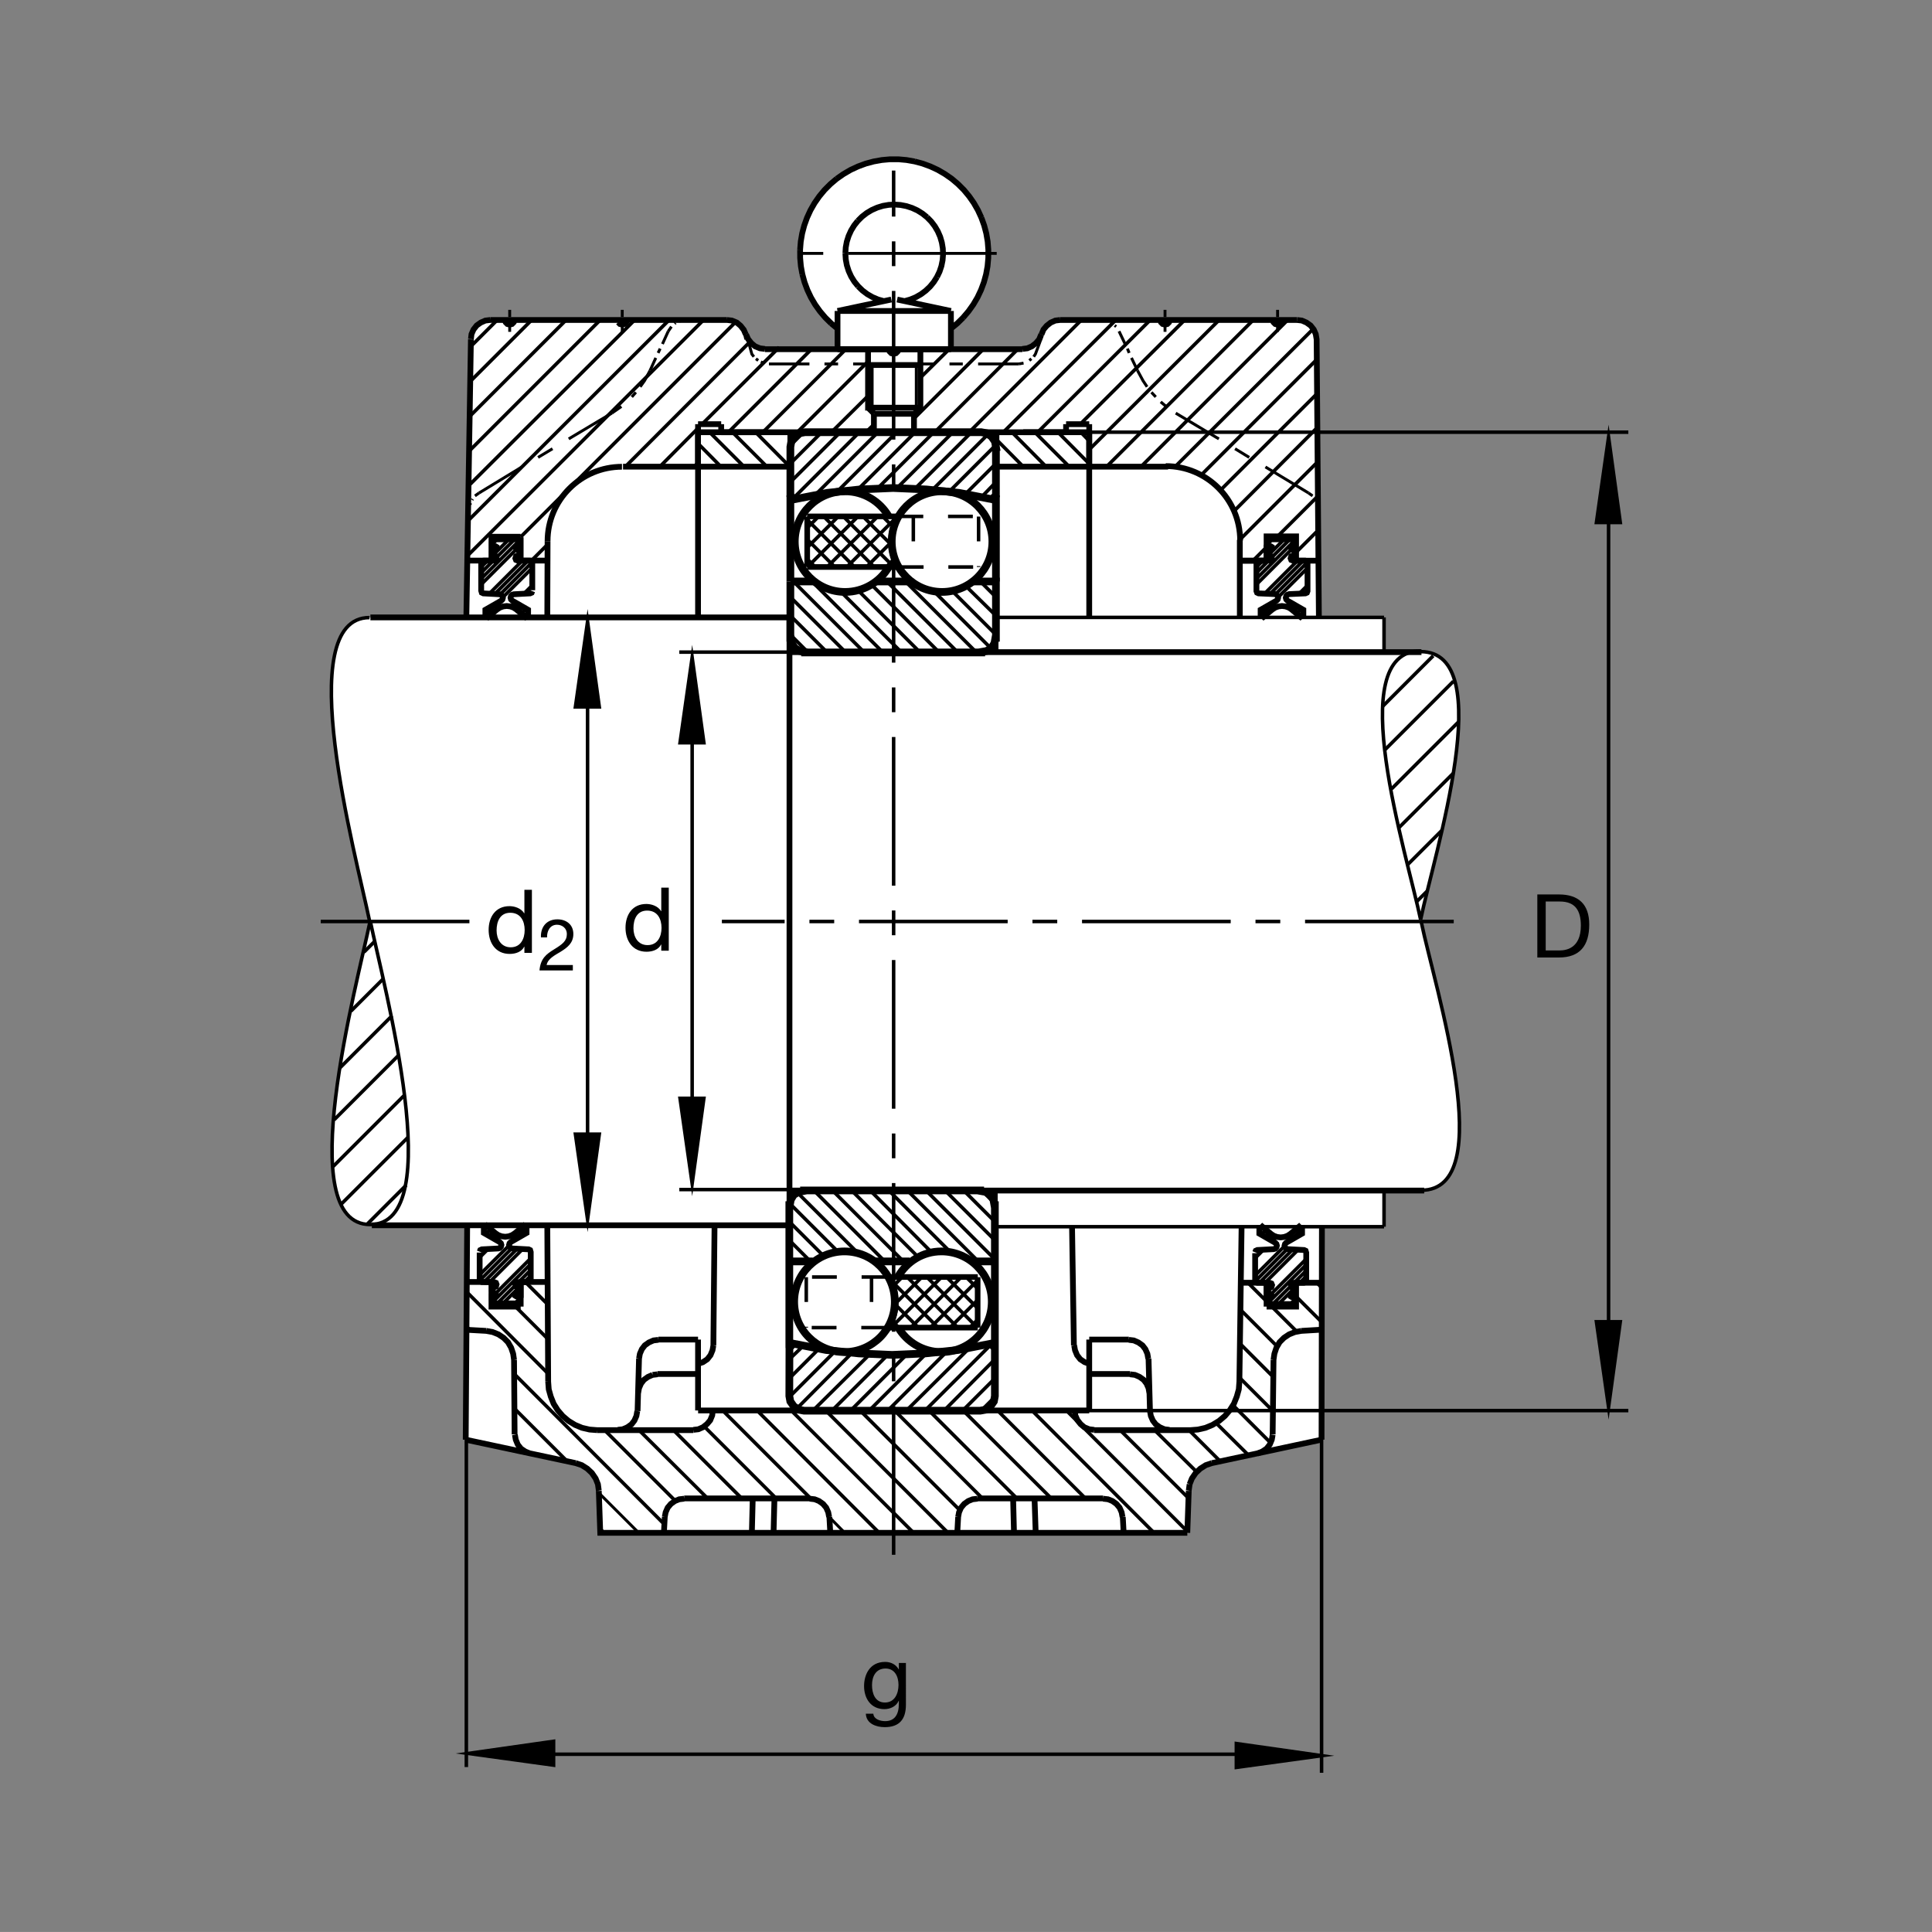 <?xml version="1.0" encoding="utf-8"?>
<!-- Generator: Adobe Illustrator 22.1.0, SVG Export Plug-In . SVG Version: 6.00 Build 0)  -->
<svg version="1.1" id="Ebene_1" xmlns="http://www.w3.org/2000/svg" xmlns:xlink="http://www.w3.org/1999/xlink" x="0px" y="0px"
	 viewBox="0 0 779.611 779.58" style="enable-background:new 0 0 779.611 779.58;" xml:space="preserve">
<rect x="0" y="0" width="779.611" height="779.58" fill="#808080" stroke="none"/>
<style type="text/css">
	.st0{fill:none;}
	.st1{fill-rule:evenodd;clip-rule:evenodd;fill:#FFFFFF;}
	.st2{fill:none;stroke:#000000;stroke-width:1.417;stroke-miterlimit:10.433;stroke-dasharray:60,10,10,10;}
	.st3{fill:none;stroke:#000000;stroke-width:1.165;stroke-miterlimit:10;}
	.st4{fill-rule:evenodd;clip-rule:evenodd;stroke:#000000;stroke-width:1.165;stroke-miterlimit:10;}
	.st5{fill:none;stroke:#000000;stroke-width:2.329;stroke-miterlimit:10;}
	.st6{stroke:#000000;stroke-width:2.329;stroke-miterlimit:10;}
	.st7{fill:none;stroke:#000000;stroke-width:1.417;stroke-miterlimit:10;}
	.st8{fill:none;stroke:#000000;stroke-width:2.33;stroke-miterlimit:10.433;}
	.st9{fill:none;stroke:#000000;stroke-width:1.417;stroke-miterlimit:10.433;}
	.st10{fill:none;stroke:#000000;stroke-width:1.165;stroke-miterlimit:10;stroke-dasharray:60,10,10,10;}
	.st11{fill:none;stroke:#000000;stroke-width:0;stroke-miterlimit:10;}
	.st12{fill:none;stroke:#000000;stroke-width:1.417;stroke-miterlimit:3.864;}
	.st13{stroke:#000000;stroke-width:1.165;stroke-miterlimit:10;}
	.st14{fill:none;stroke:#000000;stroke-width:3.107;stroke-miterlimit:10;}
	.st15{fill:#FFFFFF;stroke:#000000;stroke-width:3.107;stroke-miterlimit:3.864;}
	.st16{fill:none;stroke:#000000;stroke-width:3.107;stroke-miterlimit:3.864;}
	.st17{fill:none;stroke:#000000;stroke-width:2.268;stroke-miterlimit:10;}
	.st18{fill:none;stroke:#000000;stroke-width:0.851;stroke-miterlimit:3.864;}
	.st19{fill:none;stroke:#000000;stroke-width:1.417;stroke-miterlimit:10;stroke-dasharray:10,10;}
	.st20{fill:none;stroke:#000000;stroke-width:2.268;stroke-miterlimit:3.864;}
</style>
<polygon class="st0" points="0,0 779.611,0 779.611,779.58 0,779.58 0,0 "/>
<g>
	<path class="st1" d="M149.384,371.558c-5.422,26.333-31.755,122.578,0,122.578l39.126,0.293l-0.583,86.519l44.366,9.453
		l2.453,0.821l2.217,1.401l1.867,1.748l1.519,2.222l0.932,2.334l0.352,2.686l0.583,16.928h118.387h118.506l0.581-16.928l0.351-2.686
		l0.933-2.334l1.519-2.222l1.87-1.748l2.217-1.401l2.451-0.821l44.248-9.453l0.151-86.07l25.068,0.127l-0.005-14.585l14.761-0.127
		c31.753,0,5.42-81.821,0-108.154v-1.035c5.42-26.335,32.095-107.954,0.342-107.954h-14.717h-0.381v-14.011H532.16l0.049,0.247
		l-0.913-112.444l-0.352-2.104l-0.815-1.868l-1.285-1.634l-1.635-1.167l-1.87-0.818l-1.982-0.232h-95.503l-1.988,0.232l-1.865,0.818
		l-1.636,1.285l-1.284,1.516l-0.815,1.985l-0.938,1.987l-1.284,1.516l-1.636,1.285l-1.865,0.818l-1.982,0.232l-28.772,0.066
		l-0.008-8.193l2.461-2.039l2.632-2.676l2.478-2.998l2.221-3.482l1.474-2.742l1.414-3.164l1.098-3.51l0.82-3.848l0.419-3.638
		l-0.005-2.326l-0.205-4.749l-0.518-2.974l-0.815-3.394l-1.06-2.893l-1.421-3.081l-1.873-3.257l-2.609-3.586l-3.233-3.677
		l-3.724-3.062l-4.812-2.983l-4.819-2.097l-5.268-1.485l-4.566-0.628l-3.389-0.166l-5.75,0.6l-3.876,0.774l-3.628,1.194l-3.47,1.509
		l-2.746,1.567l-2.979,1.973l-2.805,2.326l-2.727,2.749l-2.469,3.108l-2.161,3.391L325.93,87.4l-1.387,3.501l-0.81,2.973
		l-0.535,3.14l-0.317,3.354l0.056,1.914l0.051,3.34l0.44,3.276l0.784,3.365l1.309,4.023l1.546,3.547l2.327,3.77l3.198,4.087
		l2.866,2.842l2.495,2.117l0.071,8.208l-29.373-0.066l-1.985-0.232l-1.985-0.818l-1.518-1.285l-1.284-1.633l-0.818-1.87
		l-0.932-1.868l-1.287-1.633l-1.516-1.285l-1.985-0.818l-1.985-0.232h-95.505l-1.982,0.232l-1.868,0.818l-1.636,1.167l-1.284,1.634
		l-0.818,1.868l-0.234,2.104l-1.846,112.242l-39.072,0.027C117.356,249.209,143.963,345.225,149.384,371.558L149.384,371.558z"/>
	<line class="st2" x1="360.603" y1="627.393" x2="360.603" y2="68.826"/>
	<path class="st3" d="M205.673,131.102v2.802 M205.673,129.934v-0.933 M205.673,127.949v-2.92 M246.887,166.712l-17.398,10.39
		 M222.954,181.072l-5.84,3.501 M210.578,188.428l-17.281,10.506 M251.091,133.904v-2.802 M251.091,129.934v-0.933 M251.091,127.949
		v-2.92 M266.384,140.674l-0.818,1.753 M264.633,144.412l-2.336,5.136 M267.319,138.807l2.334-5.137 M310.283,146.863h16.345
		 M332.7,146.863h5.486 M344.258,146.863h16.345 M451.555,133.669l2.452,5.137 M454.939,140.674l0.703,1.753 M456.574,144.412
		l2.452,5.136 M474.436,166.712l17.398,10.39 M498.371,181.072l5.723,3.501 M510.632,188.428l17.393,10.506 M470.115,133.904v-2.802
		 M470.115,129.934v-0.933 M470.115,127.949v-2.92 M515.534,133.904v-2.802 M515.534,129.934v-0.933 M515.534,127.949v-2.92
		 M411.043,146.863h-16.348 M388.508,146.863h-5.371 M376.948,146.863h-16.345"/>
	<polygon class="st4" points="246.887,166.712 250.739,164.026 246.887,166.712 	"/>
	<path class="st3" d="M254.944,160.173l1.633-1.867 M258.328,156.087l1.753-2.451l2.217-4.087"/>
	<polygon class="st4" points="269.653,133.669 270.938,131.802 269.653,133.669 	"/>
	<polygon class="st4" points="272.221,130.635 272.57,130.283 272.221,130.635 	"/>
	<polygon class="st4" points="274.09,129.7 274.675,129.351 274.09,129.7 	"/>
	<path class="st3" d="M301.673,136.585l1.723,6.309l0.815,1.052 M305.029,144.763l0.935,0.698"/>
	<polygon class="st4" points="307.014,146.045 308.181,146.514 307.014,146.045 	"/>
	<polygon class="st4" points="411.043,146.863 413.025,146.514 411.043,146.863 	"/>
	<path class="st3" d="M415.359,145.462l0.82-0.698 M417.111,143.945l0.699-1.052l2.734-7.358"/>
	<polygon class="st4" points="444.431,129.119 446.648,129.351 444.431,129.119 	"/>
	<polygon class="st4" points="448.167,130.051 448.635,130.283 448.167,130.051 	"/>
	<polygon class="st4" points="449.802,131.335 450.388,131.802 449.802,131.335 	"/>
	<path class="st3" d="M459.026,149.548l2.217,4.087l1.636,2.451 M464.632,158.306l1.748,1.867"/>
	<polygon class="st4" points="468.366,162.158 470.583,164.026 468.366,162.158 	"/>
	<polygon class="st4" points="528.025,198.934 529.66,200.102 528.025,198.934 	"/>
	<polygon class="st4" points="530.593,201.387 530.828,201.736 530.593,201.387 	"/>
	<polygon class="st4" points="531.414,203.02 531.648,203.604 531.414,203.02 	"/>
	<polygon class="st4" points="193.298,198.934 191.663,200.102 193.298,198.934 	"/>
	<polygon class="st4" points="190.73,201.387 190.495,201.736 190.73,201.387 	"/>
	<polygon class="st4" points="189.912,203.02 189.678,203.604 189.912,203.02 	"/>
	<line class="st2" x1="586.623" y1="371.846" x2="291.296" y2="371.846"/>
	<path class="st3" d="M188.393,535.293l1.402,1.401 M257.744,618.54l-16.111-16.113 M198.318,517.549l-0.117-0.234 M334.685,612.237
		l6.186,6.303 M243.853,618.54l-1.636-1.748"/>
	<path class="st5" d="M187.927,580.948l0.583-85.992 M188.51,517.315h9.807 M198.318,517.315v9.927h11.792 M210.11,527.242v-9.927
		 M210.11,517.315h10.742 M220.852,494.956l0.349,62.524 M207.424,548.721l0.234,30.122 M187.927,580.948l44.366,9.453
		 M241.633,601.612l0.583,16.928h118.387 M335.034,618.54l-0.349-6.42 M326.745,604.648h-50.671 M279.812,577.095h-38.879
		 M257.278,569.39l0.583-21.133 M265.335,554.443h16.345 M287.866,542.886l0.469-48.452 M265.684,540.552h15.996 M281.68,540.552
		v28.603 M281.704,569.155h157.825 M439.529,569.155v-28.603 M511.096,517.71v9.532 M511.096,527.242h11.91v-9.532 M533.43,494.878
		l-0.151,86.07 M500.124,557.48l0.889-62.602 M525.105,537.046l7.778-0.464 M513.899,548.721l-0.351,30.122 M533.279,580.948
		L489.03,590.4 M479.69,601.612l-0.581,16.928 M479.109,618.54H360.603 M386.289,618.54l0.349-6.42 M394.46,604.648h50.674
		 M441.511,577.095h38.882 M464.046,569.39l-0.581-21.133 M455.988,554.443h-16.46 M433.342,542.886l-0.747-48.008 M455.525,540.552
		h-15.996 M408.82,604.648l0.352,13.891 M417.927,618.54l-0.464-13.891 M453.073,612.12l0.347,6.42 M312.503,604.648l-0.352,13.891
		 M303.396,618.54l0.349-13.891 M268.252,612.12l-0.349,6.42 M196.215,537.046l-8.288-0.464 M281.68,249.138v-77.971
		 M291.018,174.416h69.585 M360.603,140.908H308.65 M301.059,134.954v0.117 M293.354,129.119h-95.505 M190.027,136.941
		l-1.846,112.242 M281.68,188.31h-30.276 M301.526,136.824l-0.467-1.87 M360.603,140.908h51.958 M420.266,134.954v0.117
		 M427.854,129.119h95.503 M531.995,226.255h-8.989v-9.807h-11.91v9.807 M511.096,226.255h-10.742 M439.529,249.138v-77.971
		 M430.188,174.416h-69.585 M439.529,188.31h31.831 M511.096,219.834v6.421 M511.096,226.255h-10.742 M523.005,226.255h8.989
		 M265.684,540.664l-1.985,0.234l-1.867,0.82l-1.636,1.167l-1.167,1.518l-0.815,1.865l-0.352,1.987 M276.074,604.766l-1.984,0.229
		l-1.751,0.703l-1.633,1.167l-1.284,1.519l-0.818,1.865l-0.352,1.871 M279.812,576.977l1.983-0.234l1.87-0.815l1.634-1.289
		l1.284-1.514l0.818-1.987l0.232-1.983 M281.68,550.357l1.985-0.698l1.75-1.172l1.284-1.631l0.818-1.987l0.349-1.982
		 M265.335,554.56l-1.985,0.235 M263.349,554.795l-1.867,0.815l-1.636,1.167l-1.167,1.518l-0.818,1.87l-0.349,1.982
		 M213.963,586.548l-1.985-0.815l-1.751-1.167l-1.284-1.635l-0.818-1.982l-0.349-1.988 M207.424,548.721l-0.349-2.452l-0.818-2.451
		l-1.284-2.217l-1.75-1.753l-2.102-1.401l-2.334-0.932l-2.571-0.469 M326.745,604.766l1.985,0.229l1.75,0.703l1.635,1.167
		l1.285,1.519l0.815,1.865l0.352,1.871 M386.638,612.12l0.352-1.871l0.815-1.865l1.286-1.519l1.633-1.167l1.753-0.703l1.982-0.229
		 M433.689,569.155l0.234,1.983l0.82,1.87l1.284,1.631l1.514,1.289l1.987,0.815l1.982,0.234 M463.811,562.148l-0.346-1.982
		l-0.82-1.87l-1.167-1.518l-1.636-1.167l-1.865-0.815l-1.987-0.235 M463.347,548.257l-0.352-1.987l-0.815-1.865l-1.167-1.518
		l-1.635-1.167l-1.871-0.82l-1.982-0.234 M439.646,550.357l-1.988-0.698l-1.748-1.172l-1.284-1.631l-0.82-1.987l-0.352-1.982
		 M464.046,569.39l0.352,1.982l0.816,1.87l1.167,1.513l1.635,1.172l1.87,0.815l1.983,0.234 M489.03,590.4l-2.451,0.821l-2.217,1.401
		l-1.87,1.748l-1.519,2.222l-0.933,2.334 M480.041,598.926l-0.351,2.569 M452.956,612.12l-0.352-1.871l-0.815-1.865l-1.284-1.519
		l-1.636-1.167l-1.753-0.703l-1.982-0.229 M513.899,548.721l0.352-2.452l0.815-2.451l1.284-2.217l1.753-1.753l2.1-1.401l2.339-0.932
		l2.563-0.469 M241.633,601.495l-0.352-2.569l-0.932-2.334l-1.519-2.222l-1.867-1.748l-2.217-1.401l-2.453-0.821 M308.65,140.791
		l-1.985-0.232l-1.985-0.818l-1.518-1.285l-1.284-1.633l-0.818-1.87 M300.943,134.954l-0.816-1.868l-1.287-1.633l-1.516-1.285
		l-1.985-0.818l-1.985-0.232 M252.959,129.119l-0.235,0.932l-0.701,0.701l-0.933,0.232l-0.935-0.232l-0.701-0.701 M358.736,140.908
		l0.234,0.935l0.701,0.701l0.932,0.232l0.935-0.232l0.701-0.701 M362.47,140.908l-0.232,0.935l-0.701,0.701 M360.603,142.776
		l-0.932-0.232l-0.701-0.701 M412.561,140.791l1.982-0.232l1.865-0.818l1.636-1.285l1.284-1.516l0.82-1.987 M420.266,134.954
		l0.815-1.985l1.284-1.516l1.636-1.285l1.865-0.818l1.988-0.232 M468.249,129.119l0.234,0.932l0.698,0.701l0.933,0.232l0.938-0.232
		l0.698-0.701c0,0,0.215-0.533,0.195-0.884 M513.664,129.119l0.234,0.932l0.703,0.701l0.932,0.232l0.932-0.232l0.703-0.701
		c0,0,0.215-0.53,0.2-0.884 M197.849,129.119l-1.982,0.232l-1.868,0.818l-1.636,1.167l-1.284,1.634l-0.818,1.868l-0.234,1.987
		 M401.74,262.925v-13.977 M240.933,577.095l-3.035-0.235l-3.038-0.703l-2.802-1.167l-2.683-1.636l-2.337-1.982l-1.985-2.334
		l-1.633-2.569l-1.167-2.92l-0.818-2.92l-0.235-3.15 M480.393,577.095l3.032-0.235l3.038-0.703l2.802-1.167l2.686-1.636l2.334-1.982
		l1.983-2.334l1.636-2.569l1.172-2.92l0.815-2.92l0.234-3.15"/>
	<polygon class="st6" points="210.11,523.735 210.11,517.315 210.11,523.735 	"/>
	<path class="st5" d="M500.354,226.255h10.742 M511.096,226.255v-6.421 M573.596,263.15h-254.8 M500.749,517.617h10.346
		 M511.096,523.735v-6.162 M281.68,188.31h37.117 M318.918,188.31v-13.894 M308.298,174.416H281.68 M291.018,174.416v-3.249
		 M430.188,171.164h9.341 M439.529,174.416v13.894 M439.529,188.31h-37.451 M430.188,174.416v-3.249 M402.092,188.31v-13.894
		 M439.529,174.416h-26.621 M281.68,174.416v13.894 M281.68,171.164h9.339"/>
	<line class="st7" x1="558.498" y1="249.138" x2="401.833" y2="249.138"/>
	<path class="st5" d="M318.576,249.138v245.31 M574.699,480.42H318.562 M318.562,494.434H150.048 M318.796,249.138H149.465"/>
	<line class="st7" x1="558.498" y1="249.138" x2="558.498" y2="263.15"/>
	<line class="st3" x1="514.983" y1="526.26" x2="514.914" y2="526.328"/>
	<line class="st8" x1="500.3" y1="217.837" x2="500.3" y2="249.209"/>
	<line class="st3" x1="198.269" y1="520.83" x2="198.735" y2="521.299"/>
	<path class="st9" d="M573.254,262.673c-31.758,0-5.425,82.095,0,108.43 M573.254,262.947c31.753,0,5.42,81.822,0,108.156
		 M149.109,249.209c-31.753,0-5.42,96.016,0,122.349 M149.384,494.136c-31.755,0-5.422-96.245,0-122.578 M149.384,494.136
		c31.753,0,5.423-96.245,0-122.578"/>
	<path class="st8" d="M500.432,218.103c0-16.579-13.438-30.02-30.019-30.02 M220.962,218.367c0-16.577,13.438-30.017,30.017-30.017"
		/>
	<path class="st5" d="M198.318,226.208v-9.624h11.792 M220.852,248.867l0.11-30.501 M188.562,226.208h9.756 M210.11,226.208h10.856
		 M210.11,216.775v9.411 M401.423,480.386v14.809"/>
	<path class="st7" d="M558.498,495.005H401.453 M558.498,495.005v-14.008"/>
	<path class="st9" d="M573.533,480.293c31.758,0,5.425-81.821,0-108.154"/>
	<line class="st2" x1="189.421" y1="371.846" x2="122.541" y2="371.846"/>
	<path class="st5" d="M257.16,569.39l-0.349,1.982l-0.818,1.87l-1.167,1.513l-1.635,1.172l-1.868,0.815l-1.984,0.234
		 M523.357,129.119l1.982,0.232l1.87,0.818l1.635,1.167l1.285,1.634l0.815,1.868l0.352,2.104l0.913,112.444 M207.541,129.119
		l-0.232,0.932l-0.703,0.701l-0.933,0.232l-0.935-0.232l-0.701-0.701c0,0-0.259-0.566-0.266-0.95 M507.36,586.548l1.988-0.815
		l1.748-1.167l1.285-1.635l0.82-1.982l0.347-1.988 M523.005,517.617h10.352"/>
	<line class="st10" x1="402.199" y1="102.248" x2="319.941" y2="102.248"/>
	<path class="st3" d="M351.936,147.3v18.862 M369.743,147.3v18.862"/>
	<path class="st5" d="M362.019,120.867l21.699,4.612 M383.718,125.479v7.126 M383.718,132.605v8.359 M383.718,140.964h-45.757
		 M337.961,140.964v-8.359 M337.961,132.605v-7.126 M337.961,125.479l21.716-4.612 M356.653,121.501l-2.341-0.651l-2.234-0.95
		l-2.114-1.213l-1.937-1.462l-1.74-1.689 M346.286,115.535l-1.531-1.882l-1.287-2.077l-1.001-2.2l-0.74-2.322l-0.442-2.376
		l-0.156-2.429 M341.13,102.248l0.142-2.393l0.439-2.358l0.72-2.271l0.987-2.183l1.25-2.058l1.477-1.865 M346.145,89.121
		l1.707-1.689l1.884-1.463l2.059-1.23l2.199-0.969l2.288-0.703l2.358-0.405l2.393-0.122l2.375,0.176l2.358,0.457l2.271,0.74
		l2.182,1.003l2.024,1.268l1.865,1.496 M374.109,87.678l1.672,1.724l1.443,1.899l1.214,2.077l0.952,2.2l0.667,2.288l0.388,2.358
		l0.105,2.393l-0.193,2.395l-0.476,2.341l-0.755,2.268l-1.04,2.166 M378.086,111.787l-1.285,2.023l-1.513,1.849l-1.743,1.652
		l-1.917,1.426l-2.078,1.196l-2.216,0.916l-2.305,0.651 M383.718,132.605l2.569-2.109l2.375-2.342 M388.662,128.154l2.148-2.534
		l1.936-2.712l1.69-2.867l1.425-3.01l1.163-3.115l0.879-3.203l0.596-3.271l0.298-3.327l0.02-3.325l-0.264-3.309l-0.562-3.291
		l-0.844-3.203l-1.128-3.132 M396.018,87.854l-1.389-3.027l-1.653-2.886l-1.902-2.729l-2.129-2.568l-2.358-2.359l-2.534-2.148
		l-2.73-1.899l-2.866-1.673l-3.027-1.406l-3.115-1.145l-3.22-0.862 M369.094,65.151l-3.274-0.581l-3.308-0.298h-3.344l-3.308,0.298
		l-3.274,0.581l-3.22,0.862l-3.112,1.145l-3.03,1.406l-2.866,1.673l-2.73,1.899 M337.627,72.136l-2.534,2.148l-2.358,2.359
		l-2.129,2.568l-1.9,2.729l-1.655,2.886l-1.389,3.027l-1.128,3.132l-0.844,3.203l-0.561,3.291l-0.267,3.309 M322.861,100.789
		l0.02,3.325l0.3,3.327l0.596,3.271 M323.777,110.713l0.881,3.203l1.162,3.115l1.424,3.01l1.689,2.867l1.939,2.712l2.146,2.534
		l2.375,2.342 M335.393,130.496l2.568,2.109 M337.961,125.479h45.757 M371.399,140.964v23.545H350.28v-23.545 M350.28,147.3h21.118
		 M350.28,164.509l2.464,2.464"/>
	<polyline class="st8" points="352.744,166.973 368.935,166.973 371.399,164.509 	"/>
	<polyline class="st11" points="362.019,120.867 360.839,120.745 359.66,120.867 	"/>
	<path class="st8" d="M352.644,167.044v6.836 M368.813,167.07v6.861"/>
	<path class="st12" d="M189.212,223.686l94.685-94.567 M296.858,129.934l-86.734,86.73 M314.465,140.115l-31.016,30.898
		 M293.938,174.416l33.508-33.508 M341.34,140.908l-33.508,33.508 M321.726,174.416l28.56-28.562 M350.117,159.917l-14.614,14.499
		 M349.397,174.416l3.051-2.934 M396.797,140.908l-28.157,28.157 M377.183,174.416l33.508-33.508 M436.374,129.119l-45.298,45.297
		 M404.851,174.416l45.42-45.297 M464.163,129.119l-45.415,45.297 M435.984,171.072l42.07-41.953 M491.951,129.119l-52.422,52.302
		 M446.53,188.31l59.194-59.191 M519.621,129.119l-59.15,59.15 M474.016,188.496l55.996-55.876 M531.297,145.113l-46.656,46.65
		 M492.346,197.954l39.068-39.065 M531.53,172.549l-33.603,33.721 M500.3,217.79l31.465-31.464 M531.882,200.102l-16.347,16.346
		 M523.005,222.869l8.989-8.989 M270.005,129.119l-80.677,80.556 M189.443,195.666l66.667-66.547 M242.216,129.119l-52.539,52.536
		 M189.795,167.761l38.645-38.642 M214.546,129.119l-24.634,24.633 M190.027,139.742l10.625-10.622 M266.218,188.359l15.466-15.583
		 M214.478,226.206l6.753-6.775 M252.354,188.31l50.225-50.319 M290.903,188.31l-9.223-9.34 M286.35,174.416l13.891,13.894
		 M309.421,188.267l-13.85-13.851 M408.328,174.39l13.804,13.92 M431.472,188.31l-13.892-13.894 M426.921,174.416l12.607,12.725
		 M280.161,188.31l1.519-1.635 M304.912,174.416l13.824,13.941 M439.529,177.92l-3.389-3.504 M561.569,318.289l26.895-26.895
		 M558.904,302.51l27.598-27.597 M557.981,284.985l20.337-20.339 M575.818,359.665l-4.16,4.163 M581.975,334.944l-13.999,14.004
		 M586.384,312.092l-21.914,21.914 M161.101,425.586l-26.294,26.294 M163.364,441.772l-28.975,28.975 M164.509,459.072
		l-26.687,26.69 M146.853,384.211l4.163-4.163 M141.587,408.042l13.11-13.11 M137.088,430.986l21.118-21.118 M148.074,494.077
		l15.826-15.826 M188.51,521.518l32.574,32.69 M207.424,554.326l60.596,60.713 M272.456,605.581l-28.489-28.486 M257.861,577.095
		l27.671,27.554 M228.906,589.703l-21.365-21.368 M220.966,540.2l-12.959-12.959 M211.978,517.315l8.874,8.872 M271.755,577.095
		l27.553,27.554 M313.201,604.648l-28.953-28.955 M291.604,569.155l35.49,35.493 M354.766,618.54l-49.27-49.385 M319.273,569.155
		l49.387,49.385 M382.553,618.54l-49.387-49.385 M347.06,569.155l40.279,40.279 M396.448,604.648l-35.493-35.493 M374.846,569.155
		l35.493,35.493 M424.231,604.648l-35.605-35.493 M511.735,226.401l-4.663,4.666 M526.985,508.145l-14.146,14.145 M511.096,220.767
		l-5.483,5.488 M515.75,241.02l11.836-11.801 M527.507,226.949l-12.813,12.854 M512.507,239.641l13.398-13.398 M523.581,226.26
		l-13.271,13.274 M507.121,235.718l14.175-14.178 M522.019,218.511l-14.634,14.633 M523.284,247.537l1.86-1.863 M523.65,244.817
		l-1.66,1.665 M520.578,245.544l1.685-1.648 M507.121,228.711l2.373-2.373 M511.687,224.145l6.406-6.403 M527.644,236.167
		l-3.521,3.521 M520.672,243.142l-1.568,1.563 M202.937,241.003l11.875-11.84 M214.521,227.104l-12.757,12.798 M199.734,239.585
		l13.438-13.438 M210.828,226.182l-13.35,13.352 M194.289,235.718l14.158-14.16 M209.109,218.591l-14.922,14.92 M207.544,217.766
		l-7.225,7.221 M210.39,247.595l1.958-1.96 M210.839,244.795l-1.743,1.745 M207.763,245.522l1.668-1.626 M194.289,228.711
		l2.373-2.373 M198.865,224.136l6.55-6.551 M214.812,236.167l-3.521,3.521 M207.898,243.081l-1.702,1.702 M195.906,248.035
		l4.714-4.68 M199.023,226.285l-4.805,4.804 M205.424,502.573l-11.87,11.836 M193.82,516.49l12.632-12.676 M208.643,503.975
		L195.319,517.3 M197.588,517.339l13.276-13.276 M214.053,507.876l-14.241,14.244 M199.109,525.127l15-15 M200.798,525.83
		l7.202-7.202 M197.92,496.035l-1.946,1.943 M197.483,498.818l1.743-1.743 M200.574,498.076l-1.665,1.621 M214.053,514.883
		l-2.376,2.373 M193.528,507.427l3.523-3.521 M200.503,500.454l1.672-1.675 M212.417,495.581l-4.712,4.678 M209.463,519.473
		l-6.301,6.304 M209.265,517.363l4.868-4.868 M402.517,569.155l35.493,35.493 M452.019,577.095l27.554,27.437 M482.844,593.906
		l-16.928-16.812 M479.807,577.095l12.613,12.608 M503.86,587.251l-13.194-13.076 M497.556,567.051l15.176,15.181 M513.664,569.39
		l-13.54-13.545 M513.781,555.61l-13.54-13.545 M500.354,528.291l14.946,14.946 M523.24,537.28l-10.039-10.039 M511.096,525.137
		l-7.495-7.495 M523.005,523.154l9.927,9.922 M479.109,617.954l-48.804-48.799 M416.408,569.155l49.273,49.385 M533.279,519.531
		l-1.753-1.753 M518.333,502.861l-11.787,11.758 M506.755,516.753l12.719-12.759 M521.658,504.16l-13.447,13.447 M510.554,517.568
		l13.247-13.242 M512.107,525.332l14.971-14.975 M522.234,517.593l4.863-4.863 M510.91,496.24l-1.978,1.978 M510.446,499.058
		l1.758-1.763 M513.533,498.315l-1.69,1.651 M527.078,515.054l-2.466,2.47 M522.302,519.829l-6.206,6.211 M506.463,507.695
		l3.52-3.52 M513.44,500.718l1.563-1.563 M525.408,495.791l-4.8,4.761 M513.733,526.094l7.192-7.193 M402.078,177.358l10.835,10.952
		 M520.373,217.766l-7.202,7.202 M508.718,248.052l4.537-4.499 M371.453,152.358l11.567-11.45"/>
	<path class="st8" d="M514.49,239.739l-6.626-0.293l-0.61-0.286l-0.249-0.632v-0.188v-11.179l0.268-0.652l0.65-0.266l4.404-0.035
		l0.65-0.253l0.254-0.65l-0.254-0.874l-0.65-0.254h-0.962v-1.355l1.748-1.777l0.059-0.368l-0.313-0.198l-1.495-0.027v-1.355
		l1.44-1.467h8.384l1.465,1.467v1.355l-1.523,0.027l-0.313,0.198l0.058,0.368l1.777,1.777v1.355h-0.957l-0.649,0.254l-0.254,0.874
		l0.254,0.65l0.649,0.253l5.005,0.035l0.65,0.266l0.268,0.652v11.003v0.364l-0.249,0.632l-0.63,0.286l-6.547,0.293l-0.718,0.271
		l-0.459,0.518l-0.171,0.691l0.19,0.669l0.498,0.498l6.401,3.679v2.185h-0.616l-0.61,0.613l-3.472-2.893h0.019l-1.186-0.786
		l-1.343-0.479l-1.416-0.173l-1.416,0.173l-1.343,0.479l-1.186,0.786l-3.452,2.893l-0.611-0.613h-0.615v-2.185l6.401-3.679
		l0.479-0.498l0.19-0.669l-0.17-0.691l-0.459-0.518L514.49,239.739L514.49,239.739z M214.79,238.528l-0.249,0.632l-0.635,0.286
		l-6.589,0.356l-0.672,0.208l-0.459,0.518l-0.173,0.691l0.19,0.669l0.498,0.498l6.402,3.679v2.185h-0.613l-0.612,0.613l-3.47-2.893
		h0.02l-1.189-0.786l-1.34-0.479l-1.419-0.173l-1.416,0.173l-1.343,0.479l-1.189,0.786l-3.447,2.893l-0.613-0.613h-0.615v-2.185
		l6.401-3.679l0.479-0.498l0.193-0.669l-0.173-0.691l-0.459-0.518l-0.672-0.208l-6.592-0.356l-0.613-0.286l-0.249-0.82v-11.179
		l0.268-0.652l0.652-0.266l4.399-0.035l0.652-0.253l0.254-0.65l-0.254-0.874l-0.652-0.254h-0.957v-1.355l1.748-1.777l0.057-0.368
		l-0.311-0.198l-1.494-0.027v-1.355l1.438-1.467h8.382l1.467,1.467v1.355l-1.523,0.027l-0.31,0.198l0.057,0.368l1.777,1.777v1.355
		h-0.959l-0.647,0.254l-0.256,0.874l0.256,0.65l0.647,0.253l5.007,0.035l0.652,0.266l0.268,0.652v11.003 M193.552,505.068
		l0.249-0.63l0.633-0.293l6.592-0.351l0.671-0.21l0.459-0.517l0.173-0.689l-0.193-0.673l-0.498-0.499l-6.399-3.677v-2.182h0.613
		l0.613-0.616l3.467,2.896h-0.017l1.187,0.781l1.343,0.484l1.416,0.171l1.418-0.171l1.343-0.484l1.187-0.781l3.449-2.896
		l0.613,0.616h0.613v2.182l-6.399,3.677l-0.479,0.499l-0.193,0.673l0.173,0.689l0.459,0.517l0.671,0.21l6.592,0.351l0.613,0.293
		l0.249,0.82v11.172l-0.269,0.654l-0.652,0.269l-4.4,0.034l-0.652,0.254l-0.254,0.649l0.254,0.874l0.652,0.254h0.957v1.352
		l-1.748,1.778L208,522.915l0.313,0.2l1.494,0.029v1.353l-1.438,1.469h-8.381l-1.467-1.469v-1.353l1.523-0.029l0.31-0.2
		l-0.056-0.366l-1.777-1.778v-1.352h0.957l0.649-0.254l0.254-0.874l-0.254-0.649l-0.649-0.254l-5.005-0.034l-0.652-0.269
		l-0.268-0.654V505.43 M506.486,505.332l0.249-0.63l0.635-0.288l6.587-0.352l0.674-0.21l0.458-0.522l0.171-0.688l-0.19-0.669
		l-0.498-0.498l-6.401-3.682v-2.183h0.615l0.61-0.615l3.471,2.896h-0.019l1.186,0.786l1.343,0.478l1.416,0.171l1.416-0.171
		l1.342-0.478l1.192-0.786l3.448-2.896l0.61,0.615h0.616v2.183l-6.402,3.682l-0.478,0.498l-0.191,0.669l0.171,0.688l0.459,0.522
		l0.674,0.21l6.592,0.352l0.61,0.288l0.249,0.82v11.177l-0.268,0.65l-0.65,0.268l-4.399,0.034l-0.649,0.254l-0.254,0.65l0.254,0.874
		l0.649,0.254h0.957v1.357l-1.748,1.778l-0.058,0.366l0.313,0.195l1.494,0.03v1.357l-1.441,1.464h-8.378l-1.47-1.464v-1.357
		l1.523-0.03l0.313-0.195l-0.059-0.366l-1.777-1.778v-1.357h0.962l0.644-0.254l0.259-0.874l-0.259-0.65l-0.644-0.254l-5.01-0.034
		l-0.649-0.268l-0.269-0.65v-11.001"/>
	<line class="st12" x1="237.097" y1="270.703" x2="237.097" y2="471.792"/>
	<polygon class="st13" points="241.973,285.371 237.099,249.939 232.05,285.371 241.973,285.371 	"/>
	<polygon class="st13" points="232.05,457.544 241.973,457.544 237.099,492.978 232.05,457.544 	"/>
	<line class="st12" x1="279.304" y1="285.184" x2="279.304" y2="462.573"/>
	<polygon class="st13" points="284.18,299.852 279.306,264.419 274.26,299.852 284.18,299.852 	"/>
	<polygon class="st13" points="274.26,443.061 284.18,443.061 279.306,478.496 274.26,443.061 	"/>
	<g>
		<g>
			<path d="M269.866,383.621h-3.028v-2.494h-0.072c-0.998,2.031-3.349,2.922-5.879,2.922c-5.665,0-8.48-4.489-8.48-9.691
				s2.779-9.584,8.408-9.584c1.888,0,4.596,0.713,5.95,2.886h0.072v-9.477h3.028V383.621z M261.315,381.377
				c4.062,0,5.629-3.492,5.629-6.948c0-3.634-1.639-6.983-5.807-6.983c-4.133,0-5.523,3.527-5.523,7.126
				C255.615,378.027,257.396,381.377,261.315,381.377z"/>
		</g>
	</g>
	<line class="st12" x1="649.099" y1="182.139" x2="649.099" y2="544.917"/>
	<polygon class="st13" points="653.972,210.981 649.099,175.549 644.05,210.981 653.972,210.981 	"/>
	<polygon class="st13" points="644.05,533.227 653.972,533.227 649.099,568.662 644.05,533.227 	"/>
	<g>
		<g>
			<path d="M620.349,360.933h8.729c7.839,0,12.221,3.919,12.221,12.114c0,8.516-3.741,13.325-12.221,13.325h-8.729V360.933z
				 M623.734,383.522h5.629c2.316,0,8.551-0.641,8.551-10.012c0-6.057-2.245-9.727-8.48-9.727h-5.701V383.522z"/>
		</g>
	</g>
	<path class="st12" d="M657.073,174.397H439.118 M657.073,569.209H439.118"/>
	<g>
		<g>
			<path d="M214.637,384.502h-3.028v-2.494h-0.072c-0.998,2.031-3.349,2.922-5.879,2.922c-5.665,0-8.48-4.489-8.48-9.691
				c0-5.202,2.779-9.584,8.408-9.584c1.888,0,4.596,0.713,5.95,2.886h0.072v-9.477h3.028V384.502z M206.086,382.257
				c4.062,0,5.629-3.491,5.629-6.948c0-3.634-1.639-6.983-5.807-6.983c-4.133,0-5.523,3.527-5.523,7.126
				C200.385,378.908,202.167,382.257,206.086,382.257z"/>
		</g>
	</g>
	<g>
		<g>
			<path d="M218.283,378.271c-0.203-4.186,2.267-7.296,6.627-7.296c3.604,0,6.453,2.093,6.453,5.93c0,3.634-2.442,5.465-5,7.064
				c-2.587,1.57-5.29,2.878-5.785,5.436h10.581v2.18h-13.458c0.407-4.883,2.878-6.628,5.784-8.43
				c3.488-2.151,5.261-3.43,5.261-6.279c0-2.238-1.802-3.721-3.982-3.721c-2.878,0-4.099,2.645-4.011,5.116H218.283z"/>
		</g>
	</g>
	<path class="st12" d="M188.181,580.234v132.818 M533.289,577.69v137.676"/>
	<polygon class="st13" points="498.772,713.335 534.206,708.462 498.772,703.418 498.772,713.335 	"/>
	<polygon class="st13" points="223.51,702.515 223.51,712.432 188.078,707.559 223.51,702.515 	"/>
	<g>
		<g>
			<path d="M365.561,687.9c0,5.986-2.744,9.05-8.551,9.05c-3.456,0-7.447-1.39-7.625-5.416h3.028
				c0.143,2.209,2.779,2.993,4.775,2.993c3.955,0,5.522-2.85,5.522-6.983v-1.211h-0.071c-0.998,2.245-3.42,3.349-5.736,3.349
				c-5.487,0-8.23-4.311-8.23-9.335c0-4.347,2.138-9.727,8.516-9.727c2.316,0,4.382,1.033,5.487,3.064h-0.036h0.071v-2.636h2.85
				V687.9z M362.568,679.884c0-3.242-1.425-6.592-5.238-6.592c-3.884,0-5.451,3.171-5.451,6.698c0,3.314,1.211,7.019,5.202,7.019
				S362.568,683.34,362.568,679.884z"/>
		</g>
	</g>
	<path class="st12" d="M202.417,707.876h310.412 M323.796,263.147h-49.678 M323.796,480.02h-49.678"/>
	<path class="st14" d="M318.935,234.639h9.48 M353.499,234.639h14.021 M401.882,234.639V199.88 M318.935,199.88v34.759"/>
	<path class="st15" d="M359.839,218.555c0-11.214,9.091-20.305,20.307-20.305c11.214,0,20.305,9.092,20.305,20.305
		c0,11.215-9.091,20.307-20.305,20.307C368.93,238.862,359.839,229.77,359.839,218.555L359.839,218.555z"/>
	<path class="st14" d="M401.882,180.33l-0.391-2.173l-1.387-1.975l-1.973-1.382l-2.172-0.396h-71.099l-2.173,0.396l-1.973,1.382
		l-1.384,1.975l-0.396,2.173v19.55l1.579,1.582l13.233-2.568l13.232-1.384l13.43-0.591l13.43,0.591l13.233,1.384l13.232,2.568
		l1.577-1.582V180.33L401.882,180.33z M392.404,234.639h9.478v22.713h-0.195l-0.395,2.172l-1.187,1.975l-1.973,1.185l-2.172,0.395
		v0.198h-71.099v-0.198l-2.173-0.395l-1.973-1.185l-1.186-1.975l-0.396-2.172h-0.198v-22.713"/>
	<path class="st16" d="M358.606,228.824c-3.525,6.006-10.115,10.039-17.586,10.039c-11.216,0-20.305-9.092-20.305-20.307
		c0-11.214,9.09-20.305,20.305-20.305c7.522,0,14.09,4.089,17.598,10.166"/>
	<path class="st7" d="M320.122,201.067l26.66-26.663 M354.289,174.404l-25.281,25.279 M337.895,198.301l23.899-23.896
		 M369.297,174.404l-22.91,22.91 M354.289,196.919l22.512-22.514 M384.504,174.404l-22.515,22.514 M369.297,197.117l22.712-22.712
		 M398.723,175.195l-22.315,22.315 M383.123,198.301l18.759-18.762 M401.882,187.044l-12.243,12.244 M396.157,200.474l5.725-5.926
		 M357.878,234.639l28.638,28.637 M379.008,263.276l-27.451-27.451 M346.225,238.196l25.081,25.08 M363.803,263.276l-24.49-24.49
		 M327.661,234.639l28.638,28.637 M348.794,263.276l-28.638-28.637 M318.972,240.959l22.317,22.317 M333.784,263.276l-14.812-14.812
		 M318.972,256.167l7.109,7.109 M365.383,234.639l28.635,28.637 M399.944,261.697l-23.105-23.108 M384.145,238.391l17.771,17.775
		 M401.917,248.464l-12.242-12.046 M395.598,234.639l6.319,6.32 M318.935,194.548l20.147-20.144 M331.574,174.404l-12.639,12.639
		 M319.133,179.539l4.939-4.937"/>
	<path class="st17" d="M325.676,208.382h36.758 M325.676,228.796h36.883 M325.73,208.45v20.349"/>
	<path class="st18" d="M361.546,228.874c-1.695-3.059-2.72-6.577-2.72-10.32c0-3.645,0.915-7.078,2.529-10.081"/>
	<path class="st19" d="M394.888,208.45v20.349 M362.559,208.382h32.258 M362.685,228.796h32.256"/>
	<path class="st7" d="M325.801,228.831l20.378-20.381 M333.74,228.831l20.379-20.381 M341.68,228.831l19.128-19.131
		 M349.616,228.831l9.253-9.253 M357.556,228.831l2.627-2.627 M325.676,221.016l12.566-12.566 M325.676,213.076l4.627-4.626"/>
	<line class="st19" x1="368.552" y1="208.45" x2="368.552" y2="228.799"/>
	<path class="st7" d="M360.723,228.831l-20.379-20.381 M352.783,228.831l-20.379-20.381 M344.844,228.831L325.715,209.7
		 M336.906,228.831l-10.982-10.982 M328.967,228.831l-3.166-3.167 M358.809,218.977l-10.527-10.527 M359.685,211.912l-3.465-3.462"
		/>
	<path class="st15" d="M320.466,525.284c0-11.216,9.092-20.308,20.308-20.308c11.213,0,20.305,9.092,20.305,20.308
		c0,11.215-9.092,20.307-20.305,20.307C329.558,545.591,320.466,536.499,320.466,525.284L320.466,525.284z"/>
	<path class="st16" d="M362.368,515.245c3.493-6.133,9.969-10.269,17.53-10.269c11.215,0,20.305,9.092,20.305,20.308
		c0,11.215-9.09,20.307-20.305,20.307c-7.481,0-14.016-4.043-17.539-10.069"/>
	<path class="st14" d="M401.458,543.97v-34.956 M318.51,509.014v34.956 M353.073,509.014h14.021 M391.98,509.014h9.478v-22.715
		h-0.196l-0.396-2.173l-1.186-1.973l-1.972-1.186l-2.173-0.395v-0.196h-71.098v0.196l-2.173,0.395l-1.973,1.186l-1.186,1.973
		l-0.396,2.173h-0.198v22.715h9.48 M318.555,543.97l-0.044,19.355l0.396,2.168l1.384,1.978l1.973,1.381l2.173,0.396h71.098
		l2.173-0.396l1.972-1.381l1.382-1.978l0.396-2.168V543.97l-1.577-1.777l-13.233,2.563l-13.232,1.382l-13.43,0.595l-13.431-0.595
		l-13.232-1.382l-13.23-2.563l-1.582,1.777"/>
	<path class="st7" d="M343.63,480.376l26.66,26.661 M375.82,505.259l-24.687-24.883 M358.638,480.376l24.885,24.883 M394.78,509.014
		l-28.637-28.638 M373.648,480.376l27.849,27.847 M401.496,500.518l-20.147-20.142 M388.855,480.376l12.642,12.637 M401.296,485.513
		l-4.936-4.941 M364.563,509.014l-28.638-28.638 M328.423,480.376l28.635,28.638 M346.196,505.654l-24.49-24.487 M318.548,485.513
		l19.55,19.55 M332.175,506.641l-13.627-13.628 M318.548,500.518l8.491,8.496 M319.339,509.014l-0.791-0.791 M336.88,545.352
		l-18.37,18.365 M321.474,568.457l22.119-22.319 M350.703,546.733l-22.713,22.515 M335.693,569.248l22.316-22.319 M365.713,546.733
		l-22.515,22.515 M350.703,569.248l22.91-22.91 M381.906,545.547l-23.699,23.701 M365.713,569.248l25.278-25.083 M400.076,542.388
		l-26.858,26.86 M380.921,569.248l20.537-20.737 M401.458,556.211l-13.033,13.037 M395.93,569.248l5.528-5.532 M330.361,544.365
		l-11.85,11.846 M318.51,548.511l5.533-5.332"/>
	<path class="st17" d="M394.56,515.308h-36.758 M394.56,535.727h-36.883 M394.507,515.376v20.352"/>
	<path class="st20" d="M358.691,535.801c1.694-3.056,2.722-6.577,2.722-10.318c0-3.647-0.918-7.08-2.532-10.083"/>
	<path class="st19" d="M325.349,515.376v20.352 M357.678,515.308H325.42 M357.551,535.727h-32.255"/>
	<path class="st7" d="M394.436,535.757l-20.381-20.381 M386.496,535.757l-20.379-20.381 M378.557,535.757l-19.128-19.131
		 M370.618,535.757l-9.251-9.253 M362.68,535.757l-2.627-2.627 M394.56,527.944l-12.566-12.568 M394.56,520.005l-4.626-4.629"/>
	<line class="st19" x1="351.684" y1="515.376" x2="351.684" y2="535.727"/>
	<path class="st7" d="M359.514,535.757l20.381-20.381 M367.453,535.757l20.381-20.381 M375.393,535.757l19.131-19.131
		 M383.333,535.757l11.062-11.059 M391.272,535.757l3.247-3.247 M361.387,525.948l10.569-10.572 M360.385,519.009l3.63-3.633"/>
</g>
<g>
</g>
<g>
</g>
<g>
</g>
<g>
</g>
<g>
</g>
<g>
</g>
<g>
</g>
<g>
</g>
<g>
</g>
<g>
</g>
<g>
</g>
<g>
</g>
</svg>
